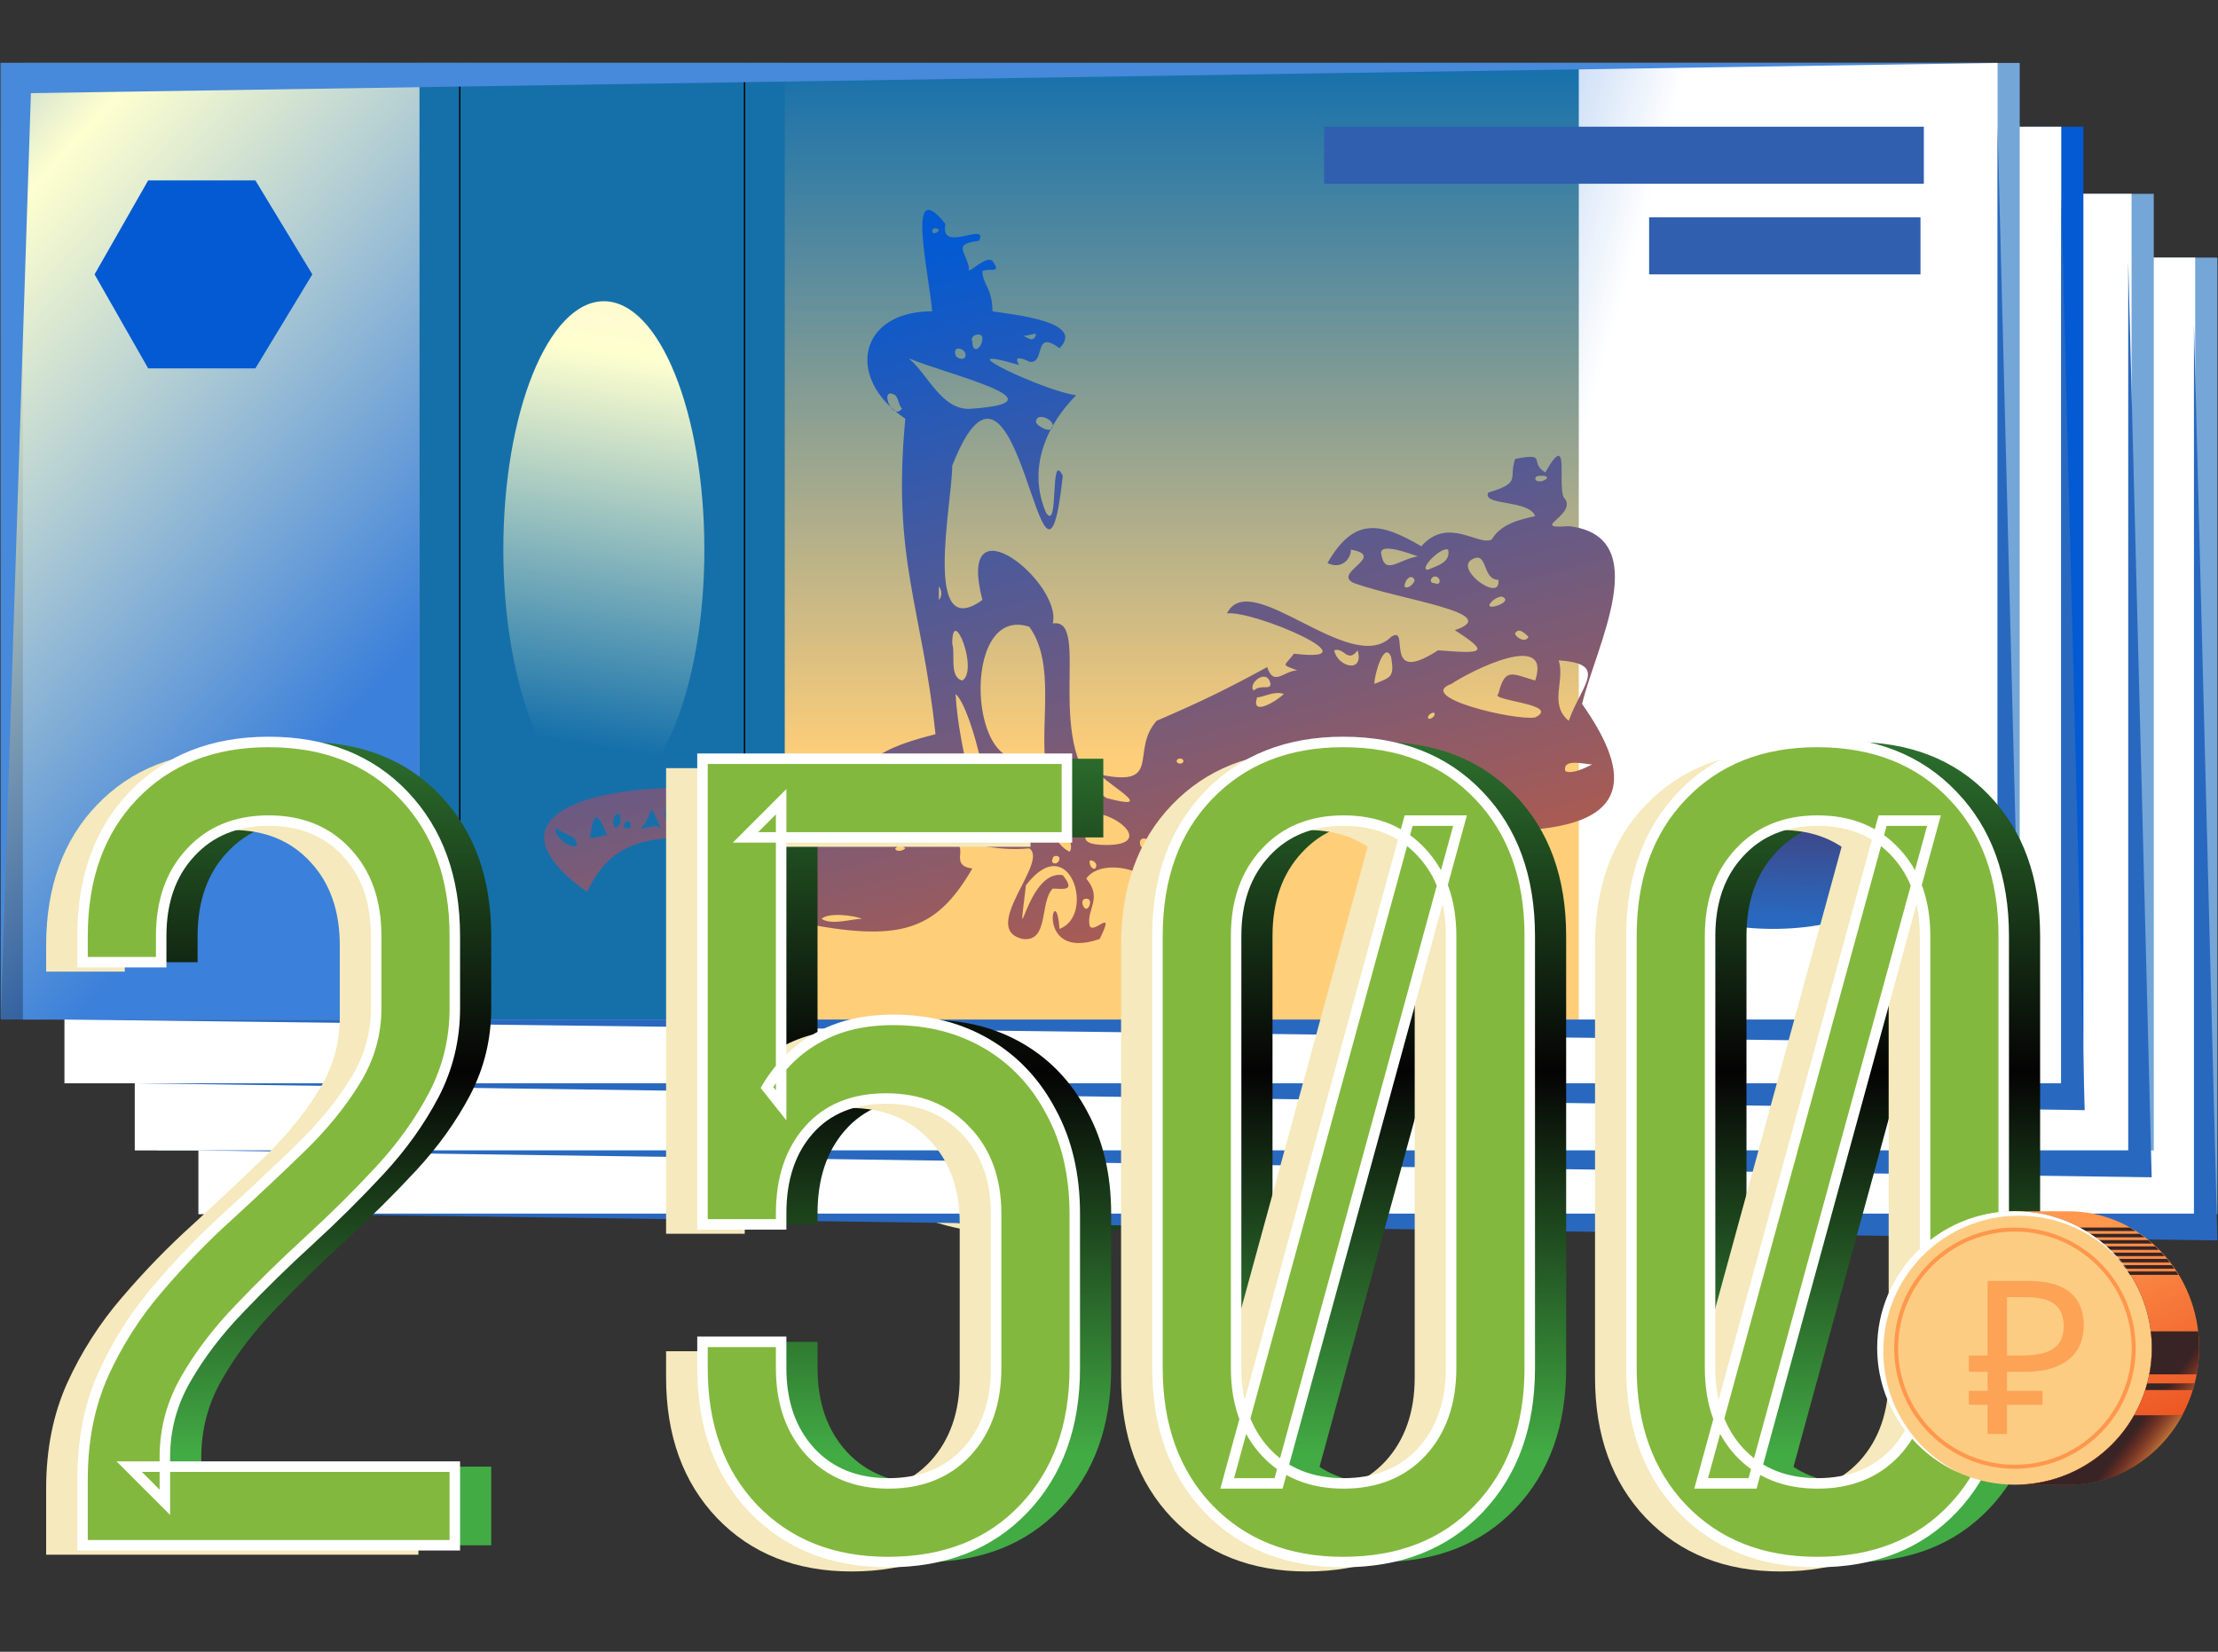<svg width="423" height="315" viewBox="0 0 423 315" fill="none" xmlns="http://www.w3.org/2000/svg">
<rect x="0" y="0" width="423" height="315" fill="#333333" stroke="none"/>
<path d="M202.978 235.317C189.673 235.317 178.92 231.049 170.72 222.514C162.603 213.979 158.545 202.766 158.545 188.876V85.45C158.545 71.476 162.603 60.263 170.72 51.811C178.92 43.276 189.673 39.009 202.978 39.009C216.533 39.009 227.37 43.276 235.486 51.811C243.603 60.263 247.662 71.476 247.662 85.45V188.876C247.662 202.766 243.603 213.979 235.486 222.514C227.37 231.049 216.533 235.317 202.978 235.317ZM203.103 216.489C210.885 216.489 217.119 213.979 221.805 208.958C226.491 203.854 228.834 197.16 228.834 188.876V85.45C228.834 77.166 226.491 70.513 221.805 65.493C217.119 60.388 210.885 57.836 203.103 57.836C195.321 57.836 189.087 60.388 184.401 65.493C179.715 70.513 177.372 77.166 177.372 85.45V188.876C177.372 197.16 179.715 203.854 184.401 208.958C189.087 213.979 195.321 216.489 203.103 216.489ZM218.667 57.836H230.968L187.539 216.489H175.238L218.667 57.836Z" fill="url(#paint0_linear_1102_14393)"/>
<path d="M193.653 235.317C180.349 235.317 169.596 231.049 161.396 222.514C153.279 213.979 149.22 202.766 149.22 188.876V85.45C149.22 71.476 153.279 60.263 161.396 51.811C169.596 43.276 180.349 39.009 193.653 39.009C207.209 39.009 218.045 43.276 226.162 51.811C234.279 60.263 238.337 71.476 238.337 85.45V188.876C238.337 202.766 234.279 213.979 226.162 222.514C218.045 231.049 207.209 235.317 193.653 235.317ZM193.779 216.489C201.561 216.489 207.795 213.979 212.481 208.958C217.167 203.854 219.51 197.16 219.51 188.876V85.45C219.51 77.166 217.167 70.513 212.481 65.493C207.795 60.388 201.561 57.836 193.779 57.836C185.997 57.836 179.763 60.388 175.077 65.493C170.391 70.513 168.048 77.166 168.048 85.45V188.876C168.048 197.16 170.391 203.854 175.077 208.958C179.763 213.979 185.997 216.489 193.779 216.489ZM209.343 57.836H221.644L178.215 216.489H165.914L209.343 57.836Z" fill="#F5E9BD"/>
<path d="M197.384 235.317C184.079 235.317 173.326 231.049 165.126 222.514C157.009 213.979 152.951 202.766 152.951 188.876V85.45C152.951 71.476 157.009 60.263 165.126 51.811C173.326 43.276 184.079 39.009 197.384 39.009C210.94 39.009 221.776 43.276 229.893 51.811C238.009 60.263 242.068 71.476 242.068 85.45V188.876C242.068 202.766 238.009 213.979 229.893 222.514C221.776 231.049 210.94 235.317 197.384 235.317ZM197.509 216.489C205.291 216.489 211.525 213.979 216.211 208.958C220.897 203.854 223.24 197.16 223.24 188.876V85.45C223.24 77.166 220.897 70.513 216.211 65.493C211.525 60.388 205.291 57.836 197.509 57.836C189.727 57.836 183.493 60.388 178.807 65.493C174.121 70.513 171.778 77.166 171.778 85.45V188.876C171.778 197.16 174.121 203.854 178.807 208.958C183.493 213.979 189.727 216.489 197.509 216.489ZM213.073 57.836H225.374L181.945 216.489H169.645L213.073 57.836Z" fill="#83B83E"/>
<path d="M422.885 49.127H42.066V231.559H422.885V49.127Z" fill="#74A6D7"/>
<path d="M418.654 49.127H37.836V231.559H418.654V49.127Z" fill="white"/>
<path d="M410.752 36.964H29.934V219.396H410.752V36.964Z" fill="#74A6D7"/>
<path d="M406.518 36.964H25.699V219.396H406.518V36.964Z" fill="white"/>
<path d="M397.33 24.162H16.512V206.594H397.33V24.162Z" fill="#035AD2"/>
<path d="M393.108 24.162H12.289V206.594H393.108V24.162Z" fill="white"/>
<path d="M385.186 12H4.367V194.432H385.186V12Z" fill="#74A6D7"/>
<path d="M380.963 12H0.145V194.432H380.963V12Z" fill="url(#paint1_linear_1102_14393)"/>
<path d="M380.963 12H0.145V194.432H380.963V12Z" fill="url(#paint2_linear_1102_14393)"/>
<path d="M301.095 12H80.016V194.432H301.095V12Z" fill="url(#paint3_linear_1102_14393)"/>
<path d="M149.662 12H80.016V194.432H149.662V12Z" fill="#1570AA"/>
<path d="M115.161 152.184C125.747 152.184 134.33 130.977 134.33 104.816C134.33 78.655 125.747 57.448 115.161 57.448C104.574 57.448 95.992 78.655 95.992 104.816C95.992 130.977 104.574 152.184 115.161 152.184Z" fill="url(#paint4_linear_1102_14393)"/>
<path d="M338.154 177.149C351.916 177.149 363.073 171.991 363.073 165.627C363.073 159.264 351.916 154.105 338.154 154.105C324.391 154.105 313.234 159.264 313.234 165.627C313.234 171.991 324.391 177.149 338.154 177.149Z" fill="url(#paint5_linear_1102_14393)"/>
<path d="M87.68 12V194.432" stroke="black" stroke-width="0.25" stroke-miterlimit="10"/>
<path d="M141.992 12V194.432" stroke="black" stroke-width="0.25" stroke-miterlimit="10"/>
<path d="M48.705 34.404H28.259L18.035 52.327L28.259 70.251H48.705L59.567 52.327L48.705 34.404Z" fill="#035AD2"/>
<g style="mix-blend-mode:multiply">
<path d="M233.358 168.828C228.885 155.385 223.774 190.591 219.94 174.589C225.69 179.71 221.857 167.547 227.607 166.907C219.301 160.506 224.413 172.028 221.218 172.028C221.857 166.267 210.355 163.067 207.161 167.547C210.355 171.388 207.161 173.308 207.8 176.509C208.439 178.429 212.911 172.668 209.717 179.069C196.937 183.55 201.41 166.907 202.049 177.149C209.078 174.589 203.966 157.946 195.659 168.828C193.743 184.83 195.659 165.627 202.688 166.907C205.244 170.108 202.688 169.468 200.771 169.468C198.215 172.028 200.132 179.71 195.021 179.069C186.714 177.149 200.132 164.347 196.298 161.786C189.909 162.427 184.797 160.506 180.324 160.506C186.075 160.506 180.324 164.987 185.436 165.627C178.408 177.789 171.379 179.71 152.21 175.869C134.32 165.627 146.46 172.028 133.681 172.668C130.486 166.907 130.486 161.786 135.597 159.866C123.457 159.226 116.429 160.506 111.956 170.108C80.647 147.704 148.377 145.144 161.795 157.946C165.628 148.344 160.517 144.503 178.408 140.023C175.852 115.698 170.101 106.737 172.657 79.852C161.156 72.171 163.712 59.369 177.769 59.369C177.13 51.687 172.657 33.124 180.324 42.726C179.047 48.487 188.631 42.086 186.714 45.926C181.602 46.566 184.158 47.847 184.797 51.047C184.158 52.968 187.992 48.487 189.27 49.767C191.187 52.328 188.631 51.047 187.353 51.687C187.353 54.248 189.27 54.888 189.27 59.369C193.104 60.009 207.161 61.289 202.049 66.41C196.937 62.569 199.493 69.611 196.298 68.97C195.021 68.33 193.104 67.69 194.382 69.611C179.047 65.13 199.493 74.731 205.244 75.371C200.132 80.492 195.659 88.814 199.493 97.775C202.049 101.616 200.132 85.613 202.688 90.734C198.854 125.94 194.382 56.168 181.602 88.814C181.602 95.855 175.852 122.74 187.353 114.418C182.241 94.575 202.688 111.218 200.771 118.899C208.439 117.619 198.215 143.223 210.994 152.185C220.579 154.745 212.272 150.264 209.717 147.704C221.857 150.264 215.467 143.223 220.579 137.462C229.524 133.622 234.636 131.061 241.664 127.22C242.942 131.061 244.859 127.861 247.415 127.861C244.22 126.58 244.859 127.22 246.776 124.66C262.75 126.58 239.109 116.339 233.997 116.979C238.47 108.017 257.638 129.141 265.306 121.459C269.14 118.899 263.389 131.061 274.251 124.02C282.558 124.66 284.475 124.66 277.446 120.179C287.03 116.979 267.223 114.418 258.277 111.218C253.805 109.297 264.667 106.097 257.638 104.817C257.638 106.737 255.721 108.657 253.166 107.377C258.277 98.415 263.389 99.696 271.056 104.176C276.168 98.415 281.919 104.176 284.475 102.896C286.391 99.696 290.225 99.056 292.781 98.415C291.503 95.215 282.558 96.495 283.836 93.935C290.225 92.014 287.669 91.374 288.947 87.534C295.337 86.253 291.503 88.174 294.698 90.094C299.809 81.132 296.615 93.935 298.532 95.215C300.448 98.415 291.503 100.976 299.171 100.336C315.783 102.256 304.282 123.38 301.726 134.262C337.508 184.83 202.688 134.902 233.358 168.828ZM196.937 143.863C189.909 145.144 196.298 145.784 199.493 146.424C198.215 138.102 201.41 126.58 196.298 119.539C182.88 115.058 184.797 150.264 196.937 143.863ZM276.807 130.421C269.778 132.981 288.947 137.462 292.781 136.822C297.893 134.262 283.836 133.622 285.752 132.341C287.03 127.22 288.308 128.501 292.781 129.781C295.976 120.179 280.641 127.861 276.807 130.421ZM185.436 77.932C203.327 76.652 180.963 71.531 173.296 68.33C177.13 71.531 179.686 78.572 185.436 77.932ZM182.241 132.341C182.88 143.863 187.353 154.745 185.436 156.666C192.465 166.267 186.075 135.542 182.241 132.341ZM299.171 137.462C301.726 130.421 306.838 126.58 297.254 125.94C298.532 129.781 295.337 134.262 299.171 137.462ZM210.994 161.146C218.662 161.146 214.828 156.666 210.355 155.385C207.8 157.946 203.966 161.146 210.994 161.146ZM181.602 122.74C182.241 124.66 180.963 129.141 183.519 129.781C186.714 127.861 181.602 115.058 181.602 122.74ZM285.752 110.578C282.558 110.578 283.836 104.817 280.641 106.737C277.446 108.657 286.391 115.058 285.752 110.578ZM270.417 106.097C268.501 105.457 263.389 103.536 263.389 105.457C264.028 109.937 266.584 106.737 270.417 106.097ZM265.306 125.3C264.028 122.1 262.111 128.501 262.111 130.421C265.306 129.141 265.945 129.141 265.306 125.3ZM272.334 108.657C273.612 108.017 276.807 107.377 276.168 104.817C274.89 104.176 270.417 108.657 272.334 108.657ZM244.859 132.341C242.942 131.701 241.025 132.981 239.747 132.981C238.47 136.822 243.581 133.622 244.859 132.341ZM115.79 159.226C113.873 154.745 113.234 154.745 112.595 159.226C111.956 160.506 115.151 159.226 115.79 159.226ZM258.916 124.02C256.999 126.58 256.36 123.38 254.444 124.02C255.082 127.22 260.194 128.501 258.916 124.02ZM201.41 159.226C201.41 160.506 202.688 161.786 203.966 162.427C205.244 161.146 202.049 155.385 201.41 159.226ZM126.013 157.946C123.457 152.185 124.735 154.745 122.818 157.306C120.901 159.226 124.735 156.666 126.013 157.946ZM164.351 175.229C163.073 174.589 157.961 173.949 156.683 175.229C158.6 176.509 162.434 175.229 164.351 175.229ZM221.857 164.347C223.135 164.347 225.69 164.347 224.413 162.427C222.496 163.067 216.745 164.347 221.857 164.347ZM242.303 130.421C241.664 127.22 237.831 130.421 239.109 131.701C240.386 130.421 242.303 131.701 242.303 130.421ZM303.643 145.784C302.365 145.784 297.893 144.503 298.532 147.064C299.809 147.704 302.365 146.424 303.643 145.784ZM172.018 77.932C171.379 77.292 171.379 76.012 170.74 75.371C167.545 73.451 170.101 80.492 172.018 77.932ZM148.377 158.586C147.099 156.025 146.46 153.465 145.821 157.946C146.46 158.586 148.377 161.146 148.377 158.586ZM106.205 157.946C104.928 158.586 108.761 162.427 110.039 161.146C110.039 159.226 107.483 159.226 106.205 157.946ZM185.436 65.13C185.436 67.69 187.353 66.41 187.353 64.49C187.353 63.209 184.797 63.849 185.436 65.13ZM200.771 81.132C200.771 79.852 197.576 78.572 197.576 80.492C197.576 81.132 200.771 83.053 200.771 81.132ZM128.569 156.025C128.569 155.385 128.569 154.105 127.93 153.465C125.374 154.105 127.93 159.866 128.569 156.025ZM284.475 115.698C285.752 115.698 288.308 114.418 286.391 113.778C285.113 113.778 283.197 115.698 284.475 115.698ZM138.153 167.547C142.626 167.547 138.792 166.267 136.236 166.907C134.959 167.547 137.514 168.188 138.153 167.547ZM139.431 156.666C139.431 155.385 140.07 152.185 137.514 153.465C138.153 154.745 138.792 159.226 139.431 156.666ZM184.158 67.69C184.158 66.41 181.602 65.77 182.241 67.69C182.241 68.33 184.158 68.97 184.158 67.69ZM141.987 154.105C141.348 155.385 139.431 156.025 140.709 157.306C141.987 156.666 143.265 154.745 141.987 154.105ZM218.662 161.786C221.218 161.786 218.023 158.586 217.384 160.506C217.384 161.786 218.023 161.786 218.662 161.786ZM175.852 159.866C173.935 159.226 173.935 161.786 175.852 161.146C177.769 161.146 177.769 159.866 175.852 159.866ZM118.346 156.666C118.346 153.465 116.429 156.025 117.068 157.306C117.068 158.586 118.346 157.306 118.346 156.666ZM134.959 154.745C134.959 154.105 133.042 152.825 132.403 154.105C133.042 154.745 134.959 156.666 134.959 154.745ZM291.503 121.459C290.864 120.819 289.586 119.539 288.947 120.819C288.947 121.459 290.864 122.74 291.503 121.459ZM137.514 156.025C137.514 154.745 136.236 154.745 136.236 156.025C135.597 157.946 137.514 157.946 137.514 156.025ZM269.779 110.578C269.14 109.297 267.862 110.578 267.862 111.858C268.501 112.498 269.779 111.218 269.779 110.578ZM132.403 155.385C130.486 156.025 133.042 158.586 133.681 157.306C133.042 156.666 133.042 156.025 132.403 155.385ZM207.161 171.388C205.883 171.388 206.522 173.308 207.161 173.308C207.8 173.308 208.439 171.388 207.161 171.388ZM130.486 154.105C130.486 151.545 127.93 154.745 129.847 155.385C130.486 155.385 130.486 154.745 130.486 154.105ZM194.382 63.849C195.659 63.849 196.937 65.77 197.576 63.849C197.576 63.209 195.659 64.49 194.382 63.849ZM142.626 166.907C141.987 166.907 140.709 168.188 141.987 168.188C143.265 168.188 144.543 166.907 142.626 166.907ZM198.854 158.586C199.493 158.586 200.132 156.666 198.854 156.666C198.215 157.306 198.215 158.586 198.854 158.586ZM294.059 90.734C293.42 90.734 292.781 90.734 292.781 91.374C293.42 92.654 296.615 90.734 294.059 90.734ZM120.262 157.306C120.262 155.385 117.707 157.946 119.624 157.946C120.263 157.946 120.262 157.946 120.262 157.306ZM273.612 109.937C272.973 109.937 272.334 111.218 273.612 111.218C274.89 111.858 274.89 109.937 273.612 109.937ZM209.078 164.987C209.078 164.347 207.8 163.707 207.8 164.347C207.8 165.627 209.078 166.267 209.078 164.987ZM225.051 152.185C224.413 152.825 223.774 154.105 225.051 154.105C225.69 153.465 225.051 152.825 225.051 152.185ZM202.049 163.707C202.049 163.067 200.771 163.067 200.771 163.707C200.132 164.987 202.049 164.987 202.049 163.707ZM273.612 136.182C273.612 135.542 272.334 136.182 272.334 136.822C272.334 137.462 273.612 136.822 273.612 136.182ZM143.904 157.306C143.904 156.666 142.626 156.666 142.626 157.306C142.626 158.586 143.904 158.586 143.904 157.306ZM179.047 111.858C179.047 112.498 179.047 113.778 179.047 114.418C179.686 113.778 179.686 112.498 179.047 111.858ZM172.657 161.786C172.018 161.146 171.379 161.146 170.74 161.786C170.74 162.427 172.018 162.427 172.657 161.786ZM179.047 44.006C179.047 43.366 177.769 43.366 177.769 44.006C177.769 44.646 178.408 44.646 179.047 44.006ZM225.69 145.144C225.69 144.503 224.413 144.503 224.413 145.144C224.413 145.784 225.69 145.784 225.69 145.144Z" fill="url(#paint6_linear_1102_14393)"/>
</g>
<path d="M366.263 41.445H314.508V52.327H366.263V41.445Z" fill="#305FB0"/>
<path d="M366.901 24.162H252.527V35.044H366.901V24.162Z" fill="#305FB0"/>
<path d="M0.145 194.432V12H380.963L5.895 17.761L0.145 194.432Z" fill="#4789DA"/>
<path d="M12.285 194.432H380.963V24.162L385.436 198.913L12.285 194.432Z" fill="#2968BF"/>
<path d="M25.699 206.594H393.1V36.965L397.572 211.715L25.699 206.594Z" fill="#2968BF"/>
<path d="M37.84 219.397H405.879V49.767L410.352 224.517L37.84 219.397Z" fill="#2968BF"/>
<path d="M50.375 231.438H418.414V61.809L422.887 236.559L50.375 231.438Z" fill="#2968BF"/>
<path d="M22.683 294.698V282.098C22.683 274.631 24.016 267.931 26.683 261.998C29.416 255.998 32.916 250.531 37.183 245.598C41.45 240.598 45.95 235.964 50.683 231.698C55.416 227.364 59.916 223.131 64.183 218.998C68.45 214.864 71.916 210.631 74.583 206.298C77.316 201.964 78.683 197.298 78.683 192.298V178.498C78.683 171.898 76.816 166.598 73.083 162.598C69.35 158.531 64.383 156.498 58.183 156.498C51.983 156.498 47.016 158.531 43.283 162.598C39.55 166.598 37.683 171.898 37.683 178.498V183.498H22.683V178.498C22.683 167.364 25.916 158.431 32.383 151.698C38.916 144.898 47.516 141.498 58.183 141.498C68.916 141.498 77.516 144.898 83.983 151.698C90.45 158.498 93.683 167.431 93.683 178.498V192.298C93.683 198.164 92.35 203.664 89.683 208.798C87.016 213.864 83.583 218.664 79.383 223.198C75.183 227.731 70.716 232.164 65.983 236.498C61.316 240.764 56.883 245.098 52.683 249.498C48.483 253.831 45.05 258.331 42.383 262.998C39.716 267.598 38.383 272.564 38.383 277.898V286.498L31.583 279.698H93.683V294.698H22.683ZM176.314 297.898C165.714 297.898 157.147 294.498 150.614 287.698C144.147 280.898 140.914 271.964 140.914 260.898V255.898H155.914V260.898C155.914 267.498 157.781 272.831 161.514 276.898C165.247 280.898 170.214 282.898 176.414 282.898C182.614 282.898 187.581 280.898 191.314 276.898C195.047 272.831 196.914 267.498 196.914 260.898V231.498C196.914 224.898 194.981 219.598 191.114 215.598C187.314 211.531 182.247 209.498 175.914 209.498C169.647 209.498 164.747 211.498 161.214 215.498C157.681 219.498 155.914 224.798 155.914 231.398V233.498H140.914V144.698H210.414V159.698H149.114L155.914 152.898V210.798L153.214 207.398C155.681 203.264 158.914 200.098 162.914 197.898C166.914 195.631 171.714 194.498 177.314 194.498C184.047 194.498 190.014 196.031 195.214 199.098C200.414 202.164 204.481 206.498 207.414 212.098C210.414 217.631 211.914 224.098 211.914 231.498V260.898C211.914 271.964 208.681 280.898 202.214 287.698C195.747 294.498 187.114 297.898 176.314 297.898ZM263.084 297.898C252.484 297.898 243.918 294.498 237.384 287.698C230.918 280.898 227.684 271.964 227.684 260.898V178.498C227.684 167.364 230.918 158.431 237.384 151.698C243.918 144.898 252.484 141.498 263.084 141.498C273.884 141.498 282.518 144.898 288.984 151.698C295.451 158.431 298.684 167.364 298.684 178.498V260.898C298.684 271.964 295.451 280.898 288.984 287.698C282.518 294.498 273.884 297.898 263.084 297.898ZM263.184 282.898C269.384 282.898 274.351 280.898 278.084 276.898C281.818 272.831 283.684 267.498 283.684 260.898V178.498C283.684 171.898 281.818 166.598 278.084 162.598C274.351 158.531 269.384 156.498 263.184 156.498C256.984 156.498 252.018 158.531 248.284 162.598C244.551 166.598 242.684 171.898 242.684 178.498V260.898C242.684 267.498 244.551 272.831 248.284 276.898C252.018 280.898 256.984 282.898 263.184 282.898ZM275.584 156.498H285.384L250.784 282.898H240.984L275.584 156.498ZM353.475 297.898C342.875 297.898 334.308 294.498 327.775 287.698C321.308 280.898 318.075 271.964 318.075 260.898V178.498C318.075 167.364 321.308 158.431 327.775 151.698C334.308 144.898 342.875 141.498 353.475 141.498C364.275 141.498 372.908 144.898 379.375 151.698C385.842 158.431 389.075 167.364 389.075 178.498V260.898C389.075 271.964 385.842 280.898 379.375 287.698C372.908 294.498 364.275 297.898 353.475 297.898ZM353.575 282.898C359.775 282.898 364.742 280.898 368.475 276.898C372.208 272.831 374.075 267.498 374.075 260.898V178.498C374.075 171.898 372.208 166.598 368.475 162.598C364.742 158.531 359.775 156.498 353.575 156.498C347.375 156.498 342.408 158.531 338.675 162.598C334.942 166.598 333.075 171.898 333.075 178.498V260.898C333.075 267.498 334.942 272.831 338.675 276.898C342.408 280.898 347.375 282.898 353.575 282.898ZM365.975 156.498H375.775L341.175 282.898H331.375L365.975 156.498Z" fill="url(#paint7_linear_1102_14393)"/>
<path d="M8.8 296.492V283.892C8.8 276.425 10.133 269.725 12.8 263.792C15.533 257.792 19.033 252.325 23.3 247.392C27.567 242.392 32.067 237.759 36.8 233.492C41.533 229.159 46.033 224.925 50.3 220.792C54.567 216.659 58.033 212.425 60.7 208.092C63.433 203.759 64.8 199.092 64.8 194.092V180.292C64.8 173.692 62.933 168.392 59.2 164.392C55.467 160.325 50.5 158.292 44.3 158.292C38.1 158.292 33.133 160.325 29.4 164.392C25.667 168.392 23.8 173.692 23.8 180.292V185.292H8.8V180.292C8.8 169.159 12.033 160.225 18.5 153.492C25.033 146.692 33.633 143.292 44.3 143.292C55.033 143.292 63.633 146.692 70.1 153.492C76.567 160.292 79.8 169.225 79.8 180.292V194.092C79.8 199.959 78.467 205.459 75.8 210.592C73.133 215.659 69.7 220.459 65.5 224.992C61.3 229.525 56.833 233.959 52.1 238.292C47.433 242.559 43 246.892 38.8 251.292C34.6 255.625 31.167 260.125 28.5 264.792C25.833 269.392 24.5 274.359 24.5 279.692V288.292L17.7 281.492H79.8V296.492H8.8ZM162.431 299.692C151.831 299.692 143.265 296.292 136.731 289.492C130.265 282.692 127.031 273.759 127.031 262.692V257.692H142.031V262.692C142.031 269.292 143.898 274.625 147.631 278.692C151.365 282.692 156.331 284.692 162.531 284.692C168.731 284.692 173.698 282.692 177.431 278.692C181.165 274.625 183.031 269.292 183.031 262.692V233.292C183.031 226.692 181.098 221.392 177.231 217.392C173.431 213.325 168.365 211.292 162.031 211.292C155.765 211.292 150.865 213.292 147.331 217.292C143.798 221.292 142.031 226.592 142.031 233.192V235.292H127.031V146.492H196.531V161.492H135.231L142.031 154.692V212.592L139.331 209.192C141.798 205.059 145.031 201.892 149.031 199.692C153.031 197.425 157.831 196.292 163.431 196.292C170.165 196.292 176.131 197.825 181.331 200.892C186.531 203.959 190.598 208.292 193.531 213.892C196.531 219.425 198.031 225.892 198.031 233.292V262.692C198.031 273.759 194.798 282.692 188.331 289.492C181.865 296.292 173.231 299.692 162.431 299.692ZM249.202 299.692C238.602 299.692 230.035 296.292 223.502 289.492C217.035 282.692 213.802 273.759 213.802 262.692V180.292C213.802 169.159 217.035 160.225 223.502 153.492C230.035 146.692 238.602 143.292 249.202 143.292C260.002 143.292 268.635 146.692 275.102 153.492C281.568 160.225 284.802 169.159 284.802 180.292V262.692C284.802 273.759 281.568 282.692 275.102 289.492C268.635 296.292 260.002 299.692 249.202 299.692ZM249.302 284.692C255.502 284.692 260.468 282.692 264.202 278.692C267.935 274.625 269.802 269.292 269.802 262.692V180.292C269.802 173.692 267.935 168.392 264.202 164.392C260.468 160.325 255.502 158.292 249.302 158.292C243.102 158.292 238.135 160.325 234.402 164.392C230.668 168.392 228.802 173.692 228.802 180.292V262.692C228.802 269.292 230.668 274.625 234.402 278.692C238.135 282.692 243.102 284.692 249.302 284.692ZM261.702 158.292H271.502L236.902 284.692H227.102L261.702 158.292ZM339.592 299.692C328.992 299.692 320.426 296.292 313.892 289.492C307.426 282.692 304.192 273.759 304.192 262.692V180.292C304.192 169.159 307.426 160.225 313.892 153.492C320.426 146.692 328.992 143.292 339.592 143.292C350.392 143.292 359.026 146.692 365.492 153.492C371.959 160.225 375.192 169.159 375.192 180.292V262.692C375.192 273.759 371.959 282.692 365.492 289.492C359.026 296.292 350.392 299.692 339.592 299.692ZM339.692 284.692C345.892 284.692 350.859 282.692 354.592 278.692C358.326 274.625 360.192 269.292 360.192 262.692V180.292C360.192 173.692 358.326 168.392 354.592 164.392C350.859 160.325 345.892 158.292 339.692 158.292C333.492 158.292 328.526 160.325 324.792 164.392C321.059 168.392 319.192 173.692 319.192 180.292V262.692C319.192 269.292 321.059 274.625 324.792 278.692C328.526 282.692 333.492 284.692 339.692 284.692ZM352.092 158.292H361.892L327.292 284.692H317.492L352.092 158.292Z" fill="#F5E9BD"/>
<path d="M15.741 294.698V282.098C15.741 274.631 17.075 267.931 19.741 261.998C22.475 255.998 25.975 250.531 30.241 245.598C34.508 240.598 39.008 235.964 43.741 231.698C48.475 227.364 52.975 223.131 57.241 218.998C61.508 214.864 64.975 210.631 67.641 206.298C70.375 201.964 71.741 197.298 71.741 192.298V178.498C71.741 171.898 69.875 166.598 66.141 162.598C62.408 158.531 57.441 156.498 51.241 156.498C45.041 156.498 40.075 158.531 36.341 162.598C32.608 166.598 30.741 171.898 30.741 178.498V183.498H15.741V178.498C15.741 167.364 18.975 158.431 25.441 151.698C31.975 144.898 40.575 141.498 51.241 141.498C61.975 141.498 70.575 144.898 77.041 151.698C83.508 158.498 86.741 167.431 86.741 178.498V192.298C86.741 198.164 85.408 203.664 82.741 208.798C80.075 213.864 76.641 218.664 72.441 223.198C68.241 227.731 63.775 232.164 59.041 236.498C54.375 240.764 49.941 245.098 45.741 249.498C41.541 253.831 38.108 258.331 35.441 262.998C32.775 267.598 31.441 272.564 31.441 277.898V286.498L24.641 279.698H86.741V294.698H15.741ZM169.373 297.898C158.773 297.898 150.206 294.498 143.673 287.698C137.206 280.898 133.973 271.964 133.973 260.898V255.898H148.973V260.898C148.973 267.498 150.839 272.831 154.573 276.898C158.306 280.898 163.273 282.898 169.473 282.898C175.673 282.898 180.639 280.898 184.373 276.898C188.106 272.831 189.973 267.498 189.973 260.898V231.498C189.973 224.898 188.039 219.598 184.173 215.598C180.373 211.531 175.306 209.498 168.973 209.498C162.706 209.498 157.806 211.498 154.273 215.498C150.739 219.498 148.973 224.798 148.973 231.398V233.498H133.973V144.698H203.473V159.698H142.173L148.973 152.898V210.798L146.273 207.398C148.739 203.264 151.973 200.098 155.973 197.898C159.973 195.631 164.773 194.498 170.373 194.498C177.106 194.498 183.073 196.031 188.273 199.098C193.473 202.164 197.539 206.498 200.473 212.098C203.473 217.631 204.973 224.098 204.973 231.498V260.898C204.973 271.964 201.739 280.898 195.273 287.698C188.806 294.498 180.173 297.898 169.373 297.898ZM256.143 297.898C245.543 297.898 236.976 294.498 230.443 287.698C223.976 280.898 220.743 271.964 220.743 260.898V178.498C220.743 167.364 223.976 158.431 230.443 151.698C236.976 144.898 245.543 141.498 256.143 141.498C266.943 141.498 275.576 144.898 282.043 151.698C288.51 158.431 291.743 167.364 291.743 178.498V260.898C291.743 271.964 288.51 280.898 282.043 287.698C275.576 294.498 266.943 297.898 256.143 297.898ZM256.243 282.898C262.443 282.898 267.41 280.898 271.143 276.898C274.876 272.831 276.743 267.498 276.743 260.898V178.498C276.743 171.898 274.876 166.598 271.143 162.598C267.41 158.531 262.443 156.498 256.243 156.498C250.043 156.498 245.076 158.531 241.343 162.598C237.61 166.598 235.743 171.898 235.743 178.498V260.898C235.743 267.498 237.61 272.831 241.343 276.898C245.076 280.898 250.043 282.898 256.243 282.898ZM268.643 156.498H278.443L243.843 282.898H234.043L268.643 156.498ZM346.534 297.898C335.934 297.898 327.367 294.498 320.834 287.698C314.367 280.898 311.134 271.964 311.134 260.898V178.498C311.134 167.364 314.367 158.431 320.834 151.698C327.367 144.898 335.934 141.498 346.534 141.498C357.334 141.498 365.967 144.898 372.434 151.698C378.9 158.431 382.134 167.364 382.134 178.498V260.898C382.134 271.964 378.9 280.898 372.434 287.698C365.967 294.498 357.334 297.898 346.534 297.898ZM346.634 282.898C352.834 282.898 357.8 280.898 361.534 276.898C365.267 272.831 367.134 267.498 367.134 260.898V178.498C367.134 171.898 365.267 166.598 361.534 162.598C357.8 158.531 352.834 156.498 346.634 156.498C340.434 156.498 335.467 158.531 331.734 162.598C328 166.598 326.134 171.898 326.134 178.498V260.898C326.134 267.498 328 272.831 331.734 276.898C335.467 280.898 340.434 282.898 346.634 282.898ZM359.034 156.498H368.834L334.234 282.898H324.434L359.034 156.498Z" fill="#83B83E"/>
<path d="M15.741 294.698H14.741V295.698H15.741V294.698ZM19.741 261.998L18.831 261.583L18.829 261.588L19.741 261.998ZM30.241 245.598L30.998 246.252L31.002 246.247L30.241 245.598ZM43.741 231.698L44.411 232.44L44.417 232.435L43.741 231.698ZM57.241 218.998L57.937 219.716L57.241 218.998ZM67.641 206.298L66.796 205.764L66.79 205.774L67.641 206.298ZM66.141 162.598L65.405 163.274L65.41 163.28L66.141 162.598ZM36.341 162.598L37.072 163.28L37.078 163.274L36.341 162.598ZM30.741 183.498V184.498H31.741V183.498H30.741ZM15.741 183.498H14.741V184.498H15.741V183.498ZM25.441 151.698L24.72 151.005L24.72 151.005L25.441 151.698ZM82.741 208.798L83.626 209.263L83.629 209.259L82.741 208.798ZM72.441 223.198L71.708 222.518L72.441 223.198ZM59.041 236.498L59.716 237.236L59.717 237.235L59.041 236.498ZM45.741 249.498L46.459 250.194L46.465 250.188L45.741 249.498ZM35.441 262.998L36.307 263.499L36.31 263.494L35.441 262.998ZM31.441 286.498L30.734 287.205L32.441 288.912V286.498H31.441ZM24.641 279.698V278.698H22.227L23.934 280.405L24.641 279.698ZM86.741 279.698H87.741V278.698H86.741V279.698ZM86.741 294.698V295.698H87.741V294.698H86.741ZM16.741 294.698V282.098H14.741V294.698H16.741ZM16.741 282.098C16.741 274.751 18.053 268.194 20.654 262.408L18.829 261.588C16.097 267.668 14.741 274.51 14.741 282.098H16.741ZM20.651 262.412C23.346 256.498 26.794 251.112 30.998 246.252L29.485 244.943C25.155 249.95 21.604 255.497 18.831 261.583L20.651 262.412ZM31.002 246.247C35.241 241.279 39.711 236.677 44.411 232.44L43.072 230.955C38.305 235.252 33.775 239.916 29.481 244.949L31.002 246.247ZM44.417 232.435C49.156 228.096 53.663 223.856 57.937 219.716L56.546 218.279C52.286 222.406 47.793 226.633 43.066 230.96L44.417 232.435ZM57.937 219.716C62.254 215.534 65.776 211.237 68.493 206.822L66.79 205.774C64.173 210.025 60.762 214.195 56.546 218.279L57.937 219.716ZM68.487 206.831C71.319 202.342 72.741 197.491 72.741 192.298H70.741C70.741 197.104 69.431 201.586 66.796 205.764L68.487 206.831ZM72.741 192.298V178.498H70.741V192.298H72.741ZM72.741 178.498C72.741 171.7 70.813 166.137 66.873 161.915L65.41 163.28C68.936 167.058 70.741 172.096 70.741 178.498H72.741ZM66.878 161.921C62.931 157.622 57.683 155.498 51.241 155.498V157.498C57.2 157.498 61.885 159.44 65.405 163.274L66.878 161.921ZM51.241 155.498C44.8 155.498 39.552 157.622 35.605 161.921L37.078 163.274C40.598 159.44 45.283 157.498 51.241 157.498V155.498ZM35.61 161.915C31.67 166.137 29.741 171.7 29.741 178.498H31.741C31.741 172.096 33.546 167.058 37.072 163.28L35.61 161.915ZM29.741 178.498V183.498H31.741V178.498H29.741ZM30.741 182.498H15.741V184.498H30.741V182.498ZM16.741 183.498V178.498H14.741V183.498H16.741ZM16.741 178.498C16.741 167.57 19.909 158.902 26.163 152.39L24.72 151.005C18.041 157.96 14.741 167.159 14.741 178.498H16.741ZM26.163 152.39C32.482 145.813 40.808 142.498 51.241 142.498V140.498C40.342 140.498 31.468 143.982 24.72 151.005L26.163 152.39ZM51.241 142.498C61.744 142.498 70.067 145.814 76.317 152.387L77.766 151.009C71.083 143.981 62.206 140.498 51.241 140.498V142.498ZM76.317 152.387C82.576 158.968 85.741 167.638 85.741 178.498H87.741C87.741 167.224 84.441 158.027 77.766 151.009L76.317 152.387ZM85.741 178.498V192.298H87.741V178.498H85.741ZM85.741 192.298C85.741 198.006 84.446 203.348 81.854 208.337L83.629 209.259C86.371 203.981 87.741 198.322 87.741 192.298H85.741ZM81.856 208.332C79.234 213.315 75.853 218.044 71.708 222.518L73.175 223.877C77.43 219.285 80.916 214.414 83.626 209.263L81.856 208.332ZM71.708 222.518C67.527 227.03 63.08 231.445 58.366 235.76L59.717 237.235C64.469 232.884 68.956 228.431 73.175 223.877L71.708 222.518ZM58.367 235.76C53.684 240.041 49.234 244.39 45.018 248.807L46.465 250.188C50.648 245.805 55.066 241.488 59.716 237.236L58.367 235.76ZM45.023 248.802C40.772 253.188 37.286 257.754 34.573 262.501L36.31 263.494C38.93 258.908 42.311 254.474 46.459 250.194L45.023 248.802ZM34.576 262.496C31.821 267.249 30.441 272.389 30.441 277.898H32.441C32.441 272.74 33.728 267.946 36.306 263.499L34.576 262.496ZM30.441 277.898V286.498H32.441V277.898H30.441ZM32.148 285.791L25.349 278.991L23.934 280.405L30.734 287.205L32.148 285.791ZM24.641 280.698H86.741V278.698H24.641V280.698ZM85.741 279.698V294.698H87.741V279.698H85.741ZM86.741 293.698H15.741V295.698H86.741V293.698ZM143.673 287.698L142.948 288.387L142.952 288.39L143.673 287.698ZM133.973 255.898V254.898H132.973V255.898H133.973ZM148.973 255.898H149.973V254.898H148.973V255.898ZM154.573 276.898L153.836 277.574L153.842 277.58L154.573 276.898ZM184.373 276.898L185.104 277.58L185.109 277.574L184.373 276.898ZM184.173 215.598L183.442 216.28L183.448 216.287L183.454 216.293L184.173 215.598ZM148.973 233.498V234.498H149.973V233.498H148.973ZM133.973 233.498H132.973V234.498H133.973V233.498ZM133.973 144.698V143.698H132.973V144.698H133.973ZM203.473 144.698H204.473V143.698H203.473V144.698ZM203.473 159.698V160.698H204.473V159.698H203.473ZM142.173 159.698L141.466 158.991L139.758 160.698H142.173V159.698ZM148.973 152.898H149.973V150.483L148.266 152.191L148.973 152.898ZM148.973 210.798L148.19 211.42L149.973 213.665V210.798H148.973ZM146.273 207.398L145.414 206.885L145.06 207.478L145.49 208.02L146.273 207.398ZM155.973 197.898L156.455 198.774L156.466 198.768L155.973 197.898ZM188.273 199.098L187.765 199.959L188.273 199.098ZM200.473 212.098L199.587 212.562L199.59 212.568L199.594 212.574L200.473 212.098ZM195.273 287.698L195.997 288.387L195.273 287.698ZM169.373 296.898C159.008 296.898 150.714 293.583 144.394 287.005L142.952 288.39C149.698 295.412 158.538 298.898 169.373 298.898V296.898ZM144.397 287.009C138.139 280.427 134.973 271.757 134.973 260.898H132.973C132.973 272.172 136.273 281.368 142.948 288.387L144.397 287.009ZM134.973 260.898V255.898H132.973V260.898H134.973ZM133.973 256.898H148.973V254.898H133.973V256.898ZM147.973 255.898V260.898H149.973V255.898H147.973ZM147.973 260.898C147.973 267.696 149.901 273.288 153.836 277.574L155.309 276.221C151.777 272.374 149.973 267.299 149.973 260.898H147.973ZM153.842 277.58C157.79 281.811 163.036 283.898 169.473 283.898V281.898C163.509 281.898 158.822 279.985 155.304 276.215L153.842 277.58ZM169.473 283.898C175.909 283.898 181.155 281.811 185.104 277.58L183.642 276.215C180.123 279.985 175.436 281.898 169.473 281.898V283.898ZM185.109 277.574C189.044 273.288 190.973 267.696 190.973 260.898H188.973C188.973 267.299 187.168 272.374 183.636 276.221L185.109 277.574ZM190.973 260.898V231.498H188.973V260.898H190.973ZM190.973 231.498C190.973 224.69 188.972 219.123 184.892 214.903L183.454 216.293C187.107 220.072 188.973 225.105 188.973 231.498H190.973ZM184.903 214.915C180.887 210.617 175.541 208.498 168.973 208.498V210.498C175.071 210.498 179.858 212.445 183.442 216.28L184.903 214.915ZM168.973 208.498C162.474 208.498 157.28 210.583 153.523 214.836L155.022 216.16C158.332 212.413 162.938 210.498 168.973 210.498V208.498ZM153.523 214.836C149.793 219.059 147.973 224.614 147.973 231.398H149.973C149.973 224.981 151.686 219.936 155.022 216.16L153.523 214.836ZM147.973 231.398V233.498H149.973V231.398H147.973ZM148.973 232.498H133.973V234.498H148.973V232.498ZM134.973 233.498V144.698H132.973V233.498H134.973ZM133.973 145.698H203.473V143.698H133.973V145.698ZM202.473 144.698V159.698H204.473V144.698H202.473ZM203.473 158.698H142.173V160.698H203.473V158.698ZM142.88 160.405L149.68 153.605L148.266 152.191L141.466 158.991L142.88 160.405ZM147.973 152.898V210.798H149.973V152.898H147.973ZM149.756 210.176L147.056 206.776L145.49 208.02L148.19 211.42L149.756 210.176ZM147.131 207.91C149.512 203.921 152.619 200.883 156.455 198.774L155.491 197.021C151.326 199.312 147.967 202.608 145.414 206.885L147.131 207.91ZM156.466 198.768C160.286 196.603 164.908 195.498 170.373 195.498V193.498C164.637 193.498 159.66 194.659 155.48 197.028L156.466 198.768ZM170.373 195.498C176.948 195.498 182.736 196.993 187.765 199.959L188.781 198.236C183.41 195.069 177.264 193.498 170.373 193.498V195.498ZM187.765 199.959C192.796 202.926 196.736 207.119 199.587 212.562L201.358 211.634C198.343 205.877 194.149 201.402 188.781 198.236L187.765 199.959ZM199.594 212.574C202.501 217.937 203.973 224.235 203.973 231.498H205.973C205.973 223.96 204.444 217.324 201.352 211.621L199.594 212.574ZM203.973 231.498V260.898H205.973V231.498H203.973ZM203.973 260.898C203.973 271.757 200.807 280.427 194.548 287.009L195.997 288.387C202.672 281.368 205.973 272.172 205.973 260.898H203.973ZM194.548 287.009C188.299 293.579 179.944 296.898 169.373 296.898V298.898C180.401 298.898 189.313 295.416 195.997 288.387L194.548 287.009ZM230.443 287.698L229.718 288.387L229.722 288.39L230.443 287.698ZM230.443 151.698L229.722 151.005L229.722 151.005L230.443 151.698ZM282.043 151.698L281.318 152.387L281.322 152.39L282.043 151.698ZM282.043 287.698L282.768 288.387L282.043 287.698ZM271.143 276.898L271.874 277.58L271.88 277.574L271.143 276.898ZM271.143 162.598L270.406 163.274L270.412 163.28L271.143 162.598ZM241.343 162.598L242.074 163.28L242.08 163.274L241.343 162.598ZM241.343 276.898L240.606 277.574L240.612 277.58L241.343 276.898ZM268.643 156.498V155.498H267.88L267.678 156.234L268.643 156.498ZM278.443 156.498L279.408 156.762L279.754 155.498H278.443V156.498ZM243.843 282.898V283.898H244.606L244.807 283.162L243.843 282.898ZM234.043 282.898L233.078 282.634L232.732 283.898H234.043V282.898ZM256.143 296.898C245.778 296.898 237.485 293.583 231.164 287.005L229.722 288.39C236.468 295.412 245.308 298.898 256.143 298.898V296.898ZM231.168 287.009C224.909 280.427 221.743 271.757 221.743 260.898H219.743C219.743 272.172 223.044 281.368 229.718 288.387L231.168 287.009ZM221.743 260.898V178.498H219.743V260.898H221.743ZM221.743 178.498C221.743 167.57 224.91 158.902 231.164 152.39L229.722 151.005C223.043 157.96 219.743 167.159 219.743 178.498H221.743ZM231.164 152.39C237.485 145.812 245.778 142.498 256.143 142.498V140.498C245.308 140.498 236.468 143.983 229.722 151.005L231.164 152.39ZM256.143 142.498C266.714 142.498 275.069 145.816 281.318 152.387L282.768 151.009C276.083 143.979 267.172 140.498 256.143 140.498V142.498ZM281.322 152.39C287.576 158.902 290.743 167.57 290.743 178.498H292.743C292.743 167.159 289.443 157.96 282.764 151.005L281.322 152.39ZM290.743 178.498V260.898H292.743V178.498H290.743ZM290.743 260.898C290.743 271.757 287.577 280.427 281.318 287.009L282.768 288.387C289.442 281.368 292.743 272.172 292.743 260.898H290.743ZM281.318 287.009C275.069 293.579 266.714 296.898 256.143 296.898V298.898C267.172 298.898 276.083 295.416 282.768 288.387L281.318 287.009ZM256.243 283.898C262.68 283.898 267.926 281.811 271.874 277.58L270.412 276.215C266.894 279.985 262.206 281.898 256.243 281.898V283.898ZM271.88 277.574C275.814 273.288 277.743 267.696 277.743 260.898H275.743C275.743 267.299 273.938 272.374 270.406 276.221L271.88 277.574ZM277.743 260.898V178.498H275.743V260.898H277.743ZM277.743 178.498C277.743 171.7 275.815 166.137 271.874 161.915L270.412 163.28C273.938 167.058 275.743 172.096 275.743 178.498H277.743ZM271.88 161.921C267.933 157.622 262.685 155.498 256.243 155.498V157.498C262.201 157.498 266.887 159.44 270.406 163.274L271.88 161.921ZM256.243 155.498C249.801 155.498 244.553 157.622 240.606 161.921L242.08 163.274C245.599 159.44 250.285 157.498 256.243 157.498V155.498ZM240.612 161.915C236.671 166.137 234.743 171.7 234.743 178.498H236.743C236.743 172.096 238.548 167.058 242.074 163.28L240.612 161.915ZM234.743 178.498V260.898H236.743V178.498H234.743ZM234.743 260.898C234.743 267.696 236.672 273.288 240.606 277.574L242.08 276.221C238.548 272.374 236.743 267.299 236.743 260.898H234.743ZM240.612 277.58C244.56 281.811 249.806 283.898 256.243 283.898V281.898C250.28 281.898 245.592 279.985 242.074 276.215L240.612 277.58ZM268.643 157.498H278.443V155.498H268.643V157.498ZM277.478 156.234L242.878 282.634L244.807 283.162L279.408 156.762L277.478 156.234ZM243.843 281.898H234.043V283.898H243.843V281.898ZM235.007 283.162L269.607 156.762L267.678 156.234L233.078 282.634L235.007 283.162ZM320.834 287.698L320.109 288.387L320.112 288.39L320.834 287.698ZM320.834 151.698L320.112 151.005L320.112 151.005L320.834 151.698ZM372.434 151.698L371.709 152.387L371.712 152.39L372.434 151.698ZM372.434 287.698L373.158 288.387L372.434 287.698ZM361.534 276.898L362.265 277.58L362.27 277.574L361.534 276.898ZM361.534 162.598L360.797 163.274L360.803 163.28L361.534 162.598ZM331.734 162.598L332.465 163.28L332.47 163.274L331.734 162.598ZM331.734 276.898L330.997 277.574L331.003 277.58L331.734 276.898ZM359.034 156.498V155.498H358.271L358.069 156.234L359.034 156.498ZM368.834 156.498L369.798 156.762L370.144 155.498H368.834V156.498ZM334.234 282.898V283.898H334.997L335.198 283.162L334.234 282.898ZM324.434 282.898L323.469 282.634L323.123 283.898H324.434V282.898ZM346.534 296.898C336.169 296.898 327.875 293.583 321.555 287.005L320.112 288.39C326.859 295.412 335.699 298.898 346.534 298.898V296.898ZM321.558 287.009C315.3 280.427 312.134 271.757 312.134 260.898H310.134C310.134 272.172 313.434 281.368 320.109 288.387L321.558 287.009ZM312.134 260.898V178.498H310.134V260.898H312.134ZM312.134 178.498C312.134 167.57 315.301 158.902 321.555 152.39L320.112 151.005C313.433 157.96 310.134 167.159 310.134 178.498H312.134ZM321.555 152.39C327.875 145.812 336.169 142.498 346.534 142.498V140.498C335.699 140.498 326.859 143.983 320.112 151.005L321.555 152.39ZM346.534 142.498C357.105 142.498 365.46 145.816 371.709 152.387L373.158 151.009C366.474 143.979 357.562 140.498 346.534 140.498V142.498ZM371.712 152.39C377.967 158.902 381.134 167.57 381.134 178.498H383.134C383.134 167.159 379.834 157.96 373.155 151.005L371.712 152.39ZM381.134 178.498V260.898H383.134V178.498H381.134ZM381.134 260.898C381.134 271.757 377.968 280.427 371.709 287.009L373.158 288.387C379.833 281.368 383.134 272.172 383.134 260.898H381.134ZM371.709 287.009C365.46 293.579 357.105 296.898 346.534 296.898V298.898C357.562 298.898 366.474 295.416 373.158 288.387L371.709 287.009ZM346.634 283.898C353.07 283.898 358.316 281.811 362.265 277.58L360.803 276.215C357.284 279.985 352.597 281.898 346.634 281.898V283.898ZM362.27 277.574C366.205 273.288 368.134 267.696 368.134 260.898H366.134C366.134 267.299 364.329 272.374 360.797 276.221L362.27 277.574ZM368.134 260.898V178.498H366.134V260.898H368.134ZM368.134 178.498C368.134 171.7 366.205 166.137 362.265 161.915L360.803 163.28C364.329 167.058 366.134 172.096 366.134 178.498H368.134ZM362.27 161.921C358.323 157.622 353.075 155.498 346.634 155.498V157.498C352.592 157.498 357.277 159.44 360.797 163.274L362.27 161.921ZM346.634 155.498C340.192 155.498 334.944 157.622 330.997 161.921L332.47 163.274C335.99 159.44 340.675 157.498 346.634 157.498V155.498ZM331.003 161.915C327.062 166.137 325.134 171.7 325.134 178.498H327.134C327.134 172.096 328.938 167.058 332.465 163.28L331.003 161.915ZM325.134 178.498V260.898H327.134V178.498H325.134ZM325.134 260.898C325.134 267.696 327.062 273.288 330.997 277.574L332.47 276.221C328.938 272.374 327.134 267.299 327.134 260.898H325.134ZM331.003 277.58C334.951 281.811 340.197 283.898 346.634 283.898V281.898C340.67 281.898 335.983 279.985 332.465 276.215L331.003 277.58ZM359.034 157.498H368.834V155.498H359.034V157.498ZM367.869 156.234L333.269 282.634L335.198 283.162L369.798 156.762L367.869 156.234ZM334.234 281.898H324.434V283.898H334.234V281.898ZM325.398 283.162L359.998 156.762L358.069 156.234L323.469 282.634L325.398 283.162Z" fill="white"/>
<path d="M384.267 283.142C398.683 283.142 410.37 271.47 410.37 257.071C410.37 242.672 398.683 231 384.267 231C369.851 231 358.164 242.672 358.164 257.071C358.164 271.47 369.851 283.142 384.267 283.142Z" fill="#FDCC83"/>
<path fill-rule="evenodd" clip-rule="evenodd" d="M384.267 234.867C371.969 234.867 361.999 244.825 361.999 257.108C361.999 269.392 371.969 279.349 384.267 279.349C396.566 279.349 406.535 269.392 406.535 257.108C406.535 244.825 396.566 234.867 384.267 234.867ZM361.242 257.108C361.242 244.407 371.551 234.111 384.267 234.111C396.984 234.111 407.293 244.407 407.293 257.108C407.293 269.809 396.984 280.105 384.267 280.105C371.551 280.105 361.242 269.809 361.242 257.108Z" fill="#FF974C"/>
<path d="M383.832 231.035C383.976 231.035 384.12 231.035 384.264 231.035H383.832Z" fill="url(#paint8_linear_1102_14393)"/>
<path d="M383.832 283.179H384.264C384.12 283.179 383.976 283.179 383.832 283.179Z" fill="url(#paint9_linear_1102_14393)"/>
<path d="M394.453 231H384.264C398.701 231 410.367 242.687 410.367 257.071C410.367 271.491 398.665 283.142 384.264 283.142H394.453C408.243 283.142 419.404 271.455 419.404 257.071C419.404 242.687 408.243 231 394.453 231Z" fill="url(#paint10_linear_1102_14393)"/>
<path d="M419.402 257.107C419.402 256.028 419.33 254.949 419.222 253.906H410.184C410.328 254.949 410.4 256.028 410.4 257.107C410.4 258.833 410.22 260.487 409.932 262.105H418.969C419.258 260.487 419.402 258.797 419.402 257.107Z" fill="#382424"/>
<path d="M419.402 257.107C419.402 256.028 419.33 254.949 419.222 253.906H410.184C410.328 254.949 410.4 256.028 410.4 257.107C410.4 258.833 410.22 260.487 409.932 262.105H418.969C419.258 260.487 419.402 258.797 419.402 257.107Z" fill="url(#paint11_linear_1102_14393)"/>
<path d="M384.262 283.177H394.451C403.776 283.177 411.913 277.819 416.197 269.908H407.016C402.552 277.819 394.019 283.177 384.262 283.177Z" fill="#382424"/>
<path d="M384.262 283.177H394.451C403.776 283.177 411.913 277.819 416.197 269.908H407.016C402.552 277.819 394.019 283.177 384.262 283.177Z" fill="url(#paint12_linear_1102_14393)"/>
<path d="M409.143 265.09H418.216C418.36 264.694 418.468 264.263 418.576 263.831H409.503C409.395 264.263 409.251 264.658 409.143 265.09Z" fill="#382424"/>
<path d="M409.143 265.09H418.216C418.36 264.694 418.468 264.263 418.576 263.831H409.503C409.395 264.263 409.251 264.658 409.143 265.09Z" fill="url(#paint13_linear_1102_14393)"/>
<path d="M406.174 234.111H396.539C396.932 234.323 397.317 234.544 397.695 234.774H407.283C406.919 234.544 406.55 234.323 406.174 234.111Z" fill="#382424"/>
<path d="M408.084 235.306H398.535C398.861 235.52 399.18 235.742 399.493 235.969H408.998C408.7 235.742 408.395 235.52 408.084 235.306Z" fill="#382424"/>
<path d="M409.675 236.501H400.2C400.478 236.716 400.75 236.938 401.016 237.164H410.456C410.199 236.938 409.939 236.716 409.675 236.501Z" fill="#382424"/>
<path d="M411.033 237.693H401.623C401.862 237.91 402.099 238.13 402.332 238.356H411.713C411.491 238.13 411.264 237.91 411.033 237.693Z" fill="#382424"/>
<path d="M412.222 238.886H402.865C403.078 239.105 403.285 239.326 403.489 239.551H412.819C412.624 239.326 412.426 239.105 412.222 238.886Z" fill="#382424"/>
<path d="M413.269 240.081H403.959C404.145 240.299 404.329 240.519 404.509 240.744H413.795C413.624 240.519 413.449 240.299 413.269 240.081Z" fill="#382424"/>
<path d="M414.194 241.277H404.929C405.095 241.496 405.257 241.717 405.417 241.94H414.662C414.508 241.717 414.354 241.496 414.194 241.277Z" fill="#382424"/>
<path d="M415.016 242.47H405.787C405.934 242.689 406.079 242.91 406.221 243.133H415.43C415.294 242.91 415.158 242.689 415.016 242.47Z" fill="#382424"/>
<path fill-rule="evenodd" clip-rule="evenodd" d="M405.985 242.509C401.283 236.044 393.653 231.84 385.04 231.84C370.753 231.84 359.171 243.408 359.171 257.677C359.171 267.878 365.089 276.698 373.683 280.899C364.449 276.868 358 267.704 358 257.044C358 242.66 369.74 231 384.223 231C393.286 231 401.275 235.567 405.985 242.509Z" fill="white"/>
<path d="M379.058 273.469V244.28H386.788C390.379 244.28 393.038 245.002 394.765 246.447C396.519 247.891 397.397 249.99 397.397 252.743C397.397 254.596 396.972 256.19 396.122 257.526C395.272 258.834 394.011 259.842 392.339 260.551C390.694 261.26 388.652 261.614 386.212 261.614H382.758V273.469H379.058ZM375.48 267.91V265.252H389.543V267.91H375.48ZM375.48 261.614V258.507H384.897V261.614H375.48ZM385.678 258.507C387.35 258.507 388.762 258.33 389.913 257.975C391.092 257.621 391.996 257.035 392.627 256.218C393.257 255.4 393.573 254.282 393.573 252.865C393.573 251.012 392.997 249.636 391.846 248.736C390.694 247.837 388.899 247.387 386.459 247.387H382.758V258.507H385.678Z" fill="#FDA355"/>
<defs>
<linearGradient id="paint0_linear_1102_14393" x1="209.216" y1="28.3" x2="209.216" y2="310.975" gradientUnits="userSpaceOnUse">
<stop offset="0.005" stop-color="#42AB44"/>
<stop offset="0.573" stop-color="#050304"/>
<stop offset="1" stop-color="#42AB44"/>
</linearGradient>
<linearGradient id="paint1_linear_1102_14393" x1="190.554" y1="12" x2="339.48" y2="54.017" gradientUnits="userSpaceOnUse">
<stop offset="0.094" stop-color="#196BDD" stop-opacity="0.63"/>
<stop offset="0.818" stop-color="white"/>
</linearGradient>
<linearGradient id="paint2_linear_1102_14393" x1="-10.462" y1="-66.302" x2="141.159" y2="71.168" gradientUnits="userSpaceOnUse">
<stop stop-color="#035AD2"/>
<stop offset="0.395" stop-color="#FEFFCF"/>
<stop offset="0.946" stop-color="#FEFFCF" stop-opacity="0"/>
</linearGradient>
<linearGradient id="paint3_linear_1102_14393" x1="190.555" y1="12" x2="190.555" y2="194.432" gradientUnits="userSpaceOnUse">
<stop stop-color="#1570AC"/>
<stop offset="0.729" stop-color="#FFCE79"/>
</linearGradient>
<linearGradient id="paint4_linear_1102_14393" x1="134.331" y1="21.005" x2="115.207" y2="142.531" gradientUnits="userSpaceOnUse">
<stop stop-color="#FFE7DA"/>
<stop offset="0.395" stop-color="#FEFFCF"/>
<stop offset="1" stop-color="#FEFFCF" stop-opacity="0"/>
</linearGradient>
<linearGradient id="paint5_linear_1102_14393" x1="363.075" y1="145.241" x2="362.184" y2="175.507" gradientUnits="userSpaceOnUse">
<stop stop-color="#035AD2"/>
<stop offset="0.395" stop-color="#404583"/>
<stop offset="1" stop-color="#2968BF"/>
</linearGradient>
<linearGradient id="paint6_linear_1102_14393" x1="205.88" y1="40.032" x2="251.657" y2="213.899" gradientUnits="userSpaceOnUse">
<stop stop-color="#035AD2"/>
<stop offset="1" stop-color="#DD5B2B"/>
</linearGradient>
<linearGradient id="paint7_linear_1102_14393" x1="218.629" y1="106.698" x2="218.629" y2="277.165" gradientUnits="userSpaceOnUse">
<stop offset="0.005" stop-color="#42AB44"/>
<stop offset="0.573" stop-color="#050304"/>
<stop offset="1" stop-color="#42AB44"/>
</linearGradient>
<linearGradient id="paint8_linear_1102_14393" x1="400.251" y1="299.344" x2="377.825" y2="242.988" gradientUnits="userSpaceOnUse">
<stop stop-color="#FFAB7B"/>
<stop offset="0.296" stop-color="#EB5120"/>
<stop offset="1" stop-color="#FF974D"/>
</linearGradient>
<linearGradient id="paint9_linear_1102_14393" x1="400.251" y1="299.344" x2="377.825" y2="242.988" gradientUnits="userSpaceOnUse">
<stop stop-color="#FFAB7B"/>
<stop offset="0.296" stop-color="#EB5120"/>
<stop offset="1" stop-color="#FF974D"/>
</linearGradient>
<linearGradient id="paint10_linear_1102_14393" x1="400.251" y1="299.344" x2="377.825" y2="242.988" gradientUnits="userSpaceOnUse">
<stop stop-color="#FFAB7B"/>
<stop offset="0.296" stop-color="#EB5120"/>
<stop offset="1" stop-color="#FF974D"/>
</linearGradient>
<linearGradient id="paint11_linear_1102_14393" x1="409.73" y1="284.118" x2="402.45" y2="278.627" gradientUnits="userSpaceOnUse">
<stop stop-color="#FFD058"/>
<stop offset="1" stop-color="#FF3014" stop-opacity="0"/>
</linearGradient>
<linearGradient id="paint12_linear_1102_14393" x1="409.73" y1="284.118" x2="402.45" y2="278.627" gradientUnits="userSpaceOnUse">
<stop stop-color="#FFD058"/>
<stop offset="1" stop-color="#FF3014" stop-opacity="0"/>
</linearGradient>
<linearGradient id="paint13_linear_1102_14393" x1="409.73" y1="284.118" x2="402.45" y2="278.627" gradientUnits="userSpaceOnUse">
<stop stop-color="#FFD058"/>
<stop offset="1" stop-color="#FF3014" stop-opacity="0"/>
</linearGradient>
</defs>
</svg>
